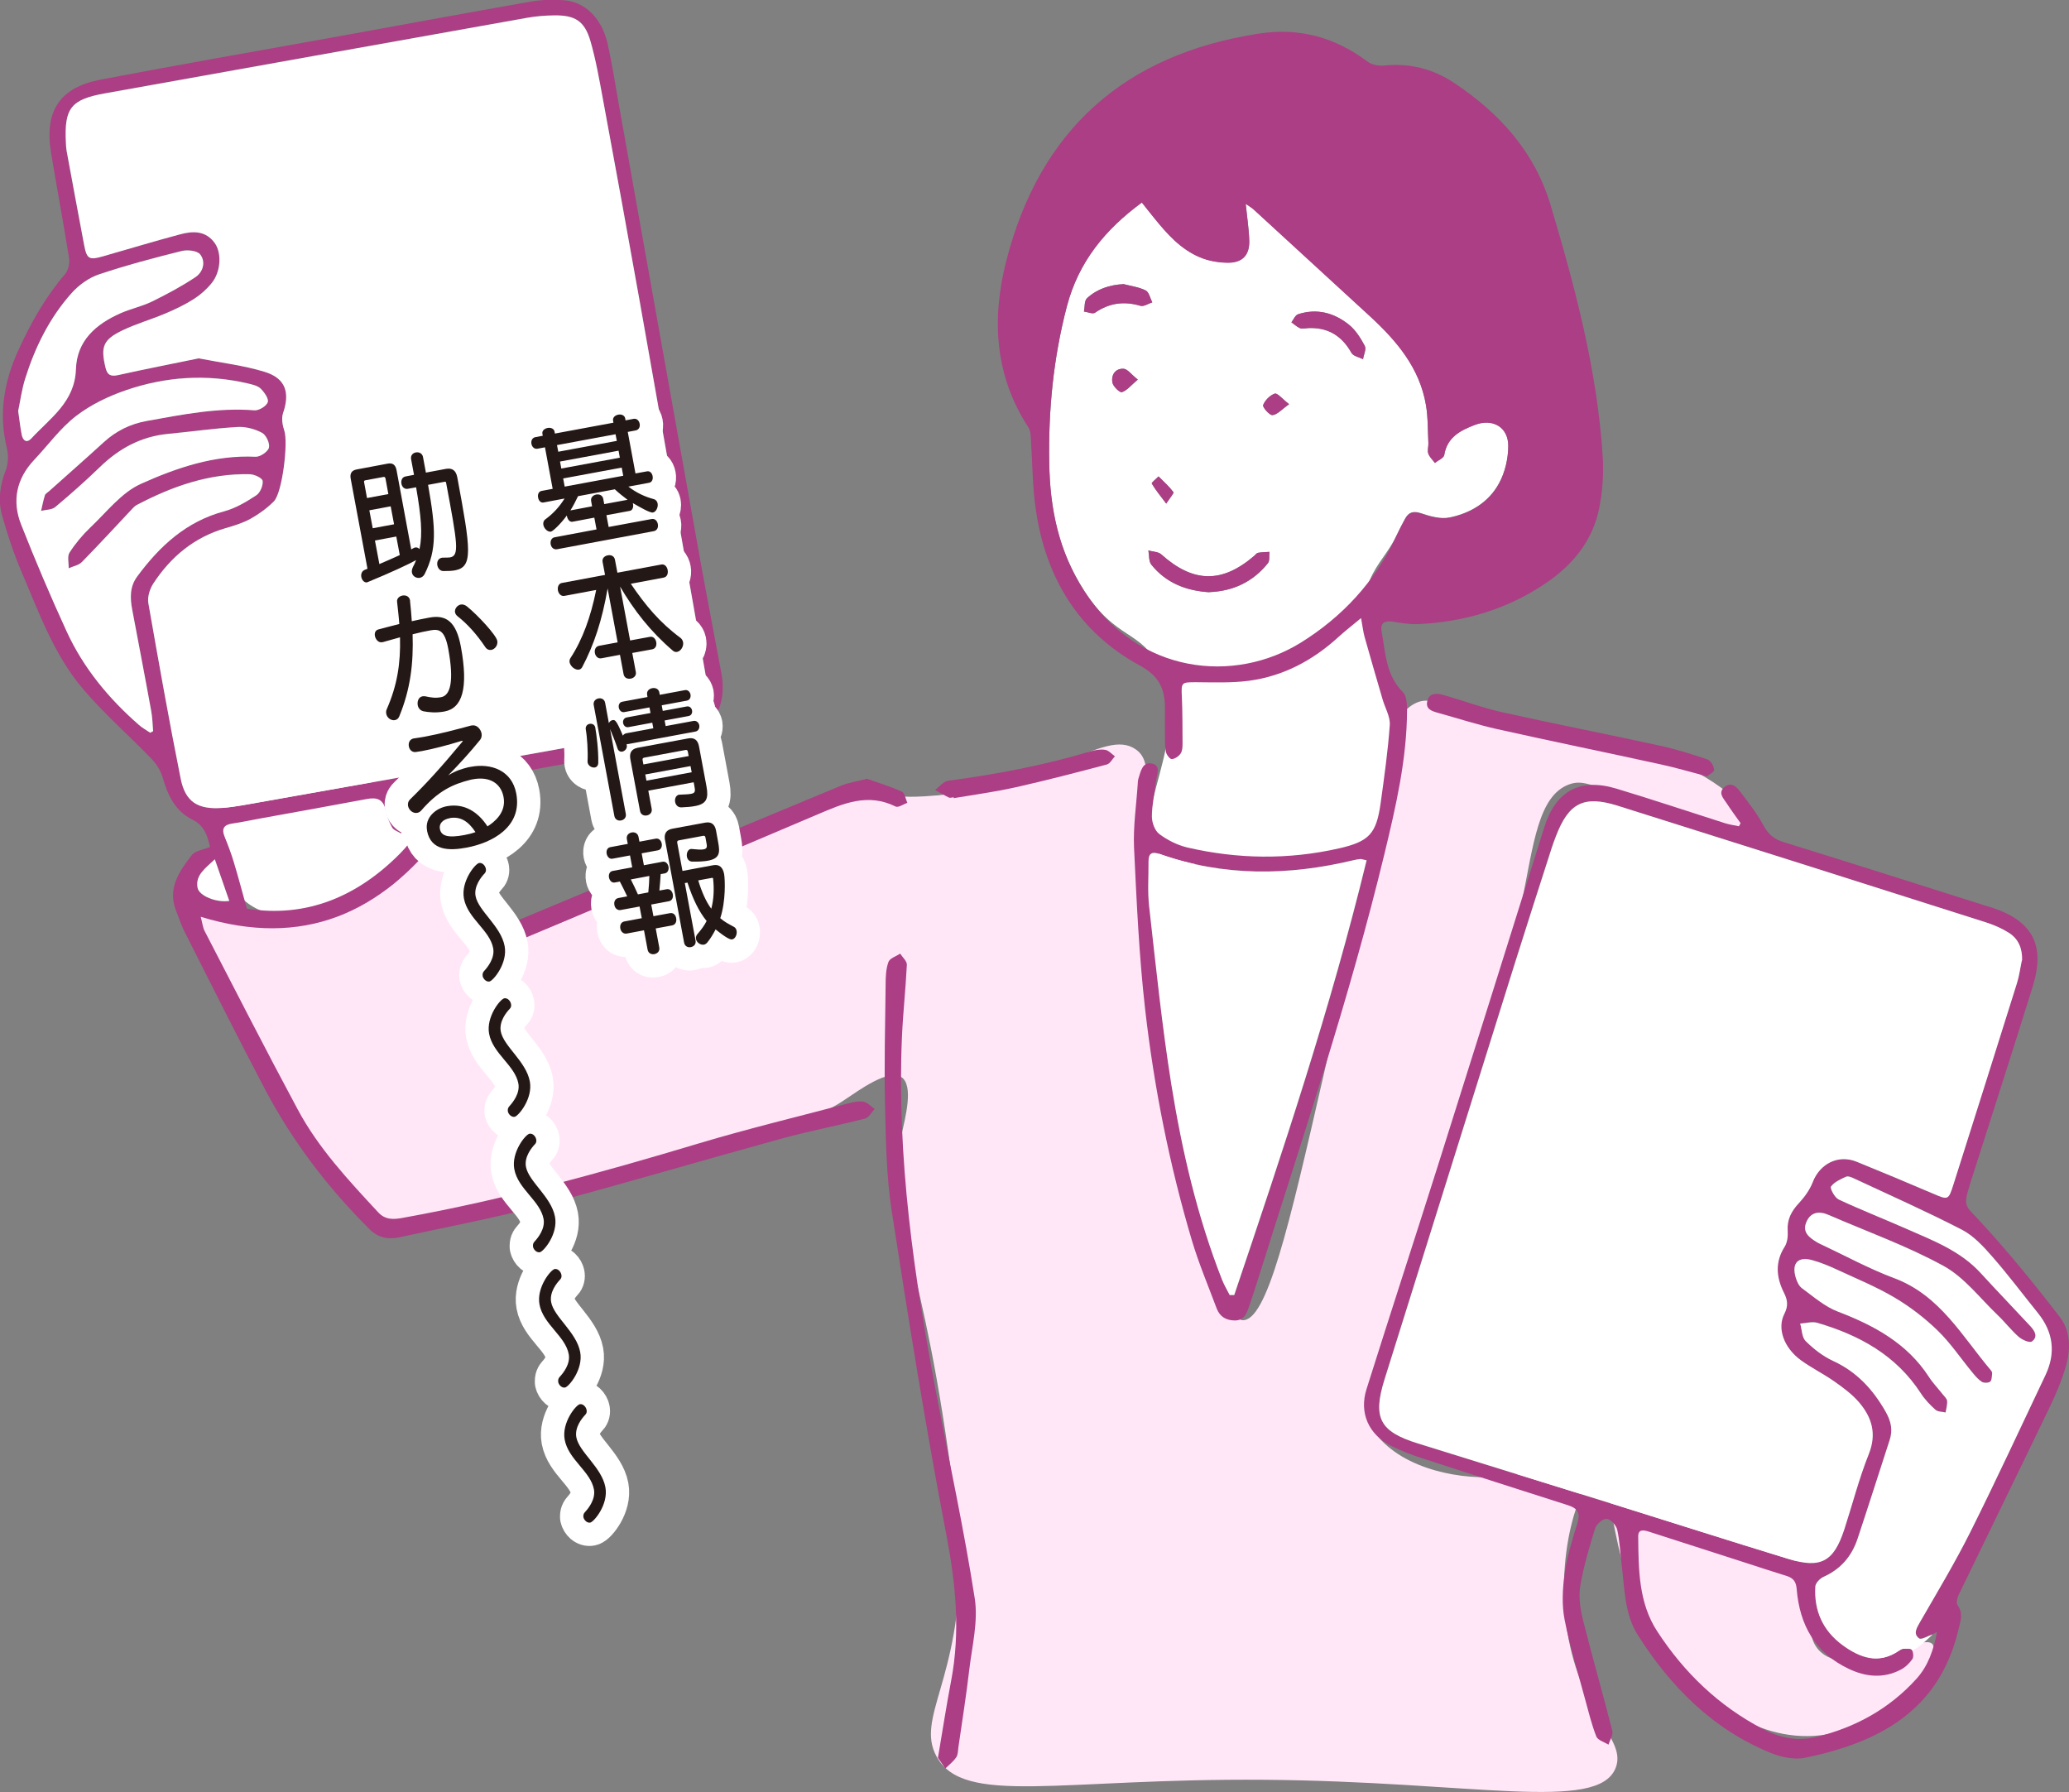<?xml version="1.0" encoding="UTF-8"?><svg id="_イヤー_3" xmlns="http://www.w3.org/2000/svg" viewBox="0 0 177.41 153.65"><rect x="0" y="0" width="177.41" height="153.65" fill="#808080" stroke="none"/><defs><style>.cls-1{fill:#fff;}.cls-2{fill:#ffe7f8;}.cls-3{fill:#ab3e84;}.cls-4{fill:#231815;}.cls-5{fill:none;stroke:#fff;stroke-linecap:round;stroke-linejoin:round;stroke-width:4px;}</style></defs><g><path class="cls-1" d="M106.81,17.45c.31,.22,.53,.34,.71,.51,3.34,3.06,6.67,6.11,10,9.18,2.27,2.09,4.22,4.4,4.75,7.56,.18,1.07,.15,2.18,.21,3.27,.01,.3-.1,.63-.01,.89,.1,.3,.37,.55,.57,.81,.28-.22,.76-.42,.8-.68,.25-1.53,1.39-2.11,2.62-2.58,1.54-.59,2.88,.19,2.87,1.82,0,1.08-.28,2.27-.8,3.21-.88,1.62-2.46,2.56-4.24,2.92-.75,.15-1.64-.09-2.4-.35-.68-.23-1.09-.13-1.41,.46-.27,.5-.53,1-.77,1.51-.64,1.36-1.63,2.29-2.24,3.72-.48,1.11-.41,2.14,0,4.49,.93,5.3,1.6,5.93,2.01,9.04,.39,2.95,.79,5.97-1,8.03-.85,.98-1.91,1.32-4.02,2.01-1.03,.33-4.15,1.26-9.04,1-3.53-.19-5.29-.28-6.02-1-3.04-3,3.07-9.85,0-16.06-1.59-3.23-3.7-2.31-6.43-6.56-2.34-3.64-2.94-7.23-3-10.93-.08-4.56,.35-9.03,1.51-13.46,1-3.83,3.27-6.58,6.43-8.91,.37,.46,.69,.87,1.02,1.28,1.12,1.38,2.3,2.73,3.97,3.42,.74,.31,1.6,.45,2.41,.46,1.24,0,1.84-.67,1.81-1.89-.03-1.01-.19-2.02-.31-3.19Zm-3.11,33.32c2.04-.08,3.74-.88,5.02-2.48,.18-.22,.09-.64,.13-.97-.33,.02-.66,.02-.98,.08-.11,.02-.2,.16-.31,.25-2.78,2.39-5.24,2.34-7.98-.11-.26-.23-.73-.23-1.11-.34,.08,.41,.02,.92,.25,1.21,1.26,1.58,3,2.25,4.98,2.37Zm8.35-22.63c1.73-.12,2.98,.59,3.84,2.12,.15,.28,.65,.36,.99,.54,.06-.39,.3-.86,.15-1.14-.35-.66-.78-1.35-1.35-1.81-1.27-1.03-2.76-1.43-4.37-.9-.24,.08-.39,.45-.57,.69,.24,.17,.46,.38,.73,.5,.17,.07,.39,.01,.59,.01Zm-15.7-3.78c-1.22,.06-2.29,.42-3.15,1.21-.23,.22-.18,.75-.26,1.14,.32,.04,.75,.24,.95,.1,1.22-.84,2.48-1.01,3.9-.59,.28,.08,.67-.19,1.01-.3-.18-.35-.28-.87-.57-1.02-.57-.29-1.25-.37-1.89-.54Zm1.21,8.19c-.57-.46-.88-.91-1.22-.93-.72-.03-1.08,.55-.95,1.2,.07,.33,.64,.87,.81,.81,.44-.15,.77-.58,1.36-1.08Zm12.97,2.11c-.58-.45-1-.98-1.22-.9-.41,.13-.84,.57-1,.98-.07,.17,.55,.88,.8,.86,.42-.04,.79-.49,1.42-.93Zm-10.53,8.52c.34-.51,.68-.9,.62-.98-.38-.49-.85-.91-1.28-1.35-.2,.21-.62,.54-.58,.61,.31,.53,.71,1.02,1.24,1.72Z"/><path class="cls-2" d="M77.31,92.37c-1.13-.77-3.55,1.04-5.02,2.01-1.75,1.15-2.81,1.55-16.06,5.02-21.83,5.72-22.75,5.63-24.1,5.02-2.72-1.24-5.5-6.18-11.04-16.06-4.3-7.66-4.9-10.2-4.02-11.04,.85-.81,2.34,.63,6.02,1,3.77,.38,9.44-.41,12.05-4.02,1.45-2,1.36-4.02,2.01-4.02,1.28,.02,.41,7.84,4.02,10.04,1.37,.83,3.16,.73,13.05-4.02,10.4-4.98,14.18-7.63,21.08-8.03,2.15-.13,1.69,.14,4.02,0,10.77-.63,15.32-5.95,18.07-4.02,1.42,1,.87,2.89,1,10.04,0,0,.11,6.22,1,14.06,.11,.99,1.01,8.56,4.02,18.07,2.07,6.56,2.84,6.76,3.14,6.77,2.08,.07,3.96-7.96,6.9-20.82,3.34-14.63,5.01-21.94,5.02-22.09,.3-3.94,.35-8.9,3.01-10.04,.82-.35,1.61-.22,6.02,1,3.62,1,6.25,1.78,7.03,2.01,7.56,2.21,8.11,1.42,11.04,3.01,3.72,2.03,6.49,5.3,6.02,6.02-.46,.71-4.23-.75-10.04-3.01-4.8-1.86-5.72-2.5-7.03-2.01-2.6,.98-3.02,5.06-4.02,10.04-1.17,5.81-3.47,11.34-5.02,17.07-5.34,19.71-10.17,25.85-7.03,29.12,2.74,2.85,7.85,3.52,11.04,3.01,6.2-.98,8.08-6.02,11.62-4.99,3.11,.91,2.29,4.96,7.44,8.59,2.73,1.93,3.89,1.43,5.29,3.3,2.42,3.23,.34,6.53,2.31,8.26,2.7,2.38,8.85-1.83,9.58-.66,.7,1.12-3.56,7.04-9.58,7.77-6.01,.73-10.71-4.08-11.73-5.12-6.95-7.1-5.69-17.03-7.44-17.02-1.45,.01-3.83,6.83-2.47,13.92,1.3,6.77,4.99,8.62,4.02,11.04-1.53,3.82-12.23,1.14-30.12,1-17.55-.14-25.78,2.29-28.11-2.01-1.79-3.3,2.06-6.55,2.01-17.07-.01-2.04-.34-4.37-1-9.04-2.64-18.59-5.46-20.3-4.02-27.11,.34-1.58,1.08-4.28,0-5.02Z"/><path class="cls-1" d="M35.14,72.29c-.34,3.87-9.79,8.51-14.06,5.02-2.69-2.2-2.12-6.65-2.01-7.53,.67-5.26,5.12-10.15,8.03-9.54,1.37,.29,1.33,1.58,5.02,7.03,2.47,3.66,3.1,3.98,3.01,5.02Z"/><path class="cls-3" d="M116.71,52.99c-.76,.63-1.38,1.11-1.95,1.63-2.2,2.01-4.74,3.36-7.7,3.75-1.48,.19-2.99,.13-4.48,.12-1.28,0-1.3,0-1.24,1.25,.06,1.33,.05,2.66,.06,4,0,.29-.01,.64-.17,.87-.16,.23-.49,.46-.75,.47-.16,.01-.45-.36-.5-.6-.1-.45-.08-.93-.09-1.39-.01-.8,0-1.6,0-2.4,0-1.63-.5-2.74-2.15-3.63-5.25-2.86-8.07-7.52-8.92-13.36-.3-2.04-.29-4.12-.43-6.18-.02-.29-.04-.62-.19-.85-2.91-4.44-3.18-9.31-1.93-14.24,2.87-11.31,10.18-17.78,21.68-19.55,3.43-.53,6.53,.31,9.32,2.41,.35,.26,.93,.37,1.38,.33,2.22-.22,4.2,.26,6.07,1.51,3.89,2.6,6.87,5.89,8.24,10.46,2.11,7.07,4,14.19,4.47,21.58,.09,1.48-.02,3.01-.32,4.47-.57,2.75-2.27,4.8-4.55,6.35-3.31,2.25-7.02,3.34-11,3.52-.72,.03-1.46-.11-2.18-.22-.65-.1-1.04,.15-.92,.79,.34,1.84,.35,3.78,1.83,5.26,.33,.33,.36,1.05,.36,1.58-.02,4.16-.95,8.19-1.92,12.21-3,12.44-7.1,24.56-10.93,36.76-.23,.73-.47,1.46-.72,2.18-.2,.58-.42,1.14-1.19,1.14-.75,0-1.29-.32-1.56-1.02-.72-1.93-1.53-3.84-2.12-5.81-1.93-6.49-3.25-13.13-4.02-19.86-.52-4.59-.73-9.23-.95-13.85-.08-1.82,.2-3.66,.32-5.49,0-.13,.01-.27,.05-.4,.2-.63,.35-1.51,1.19-1.31,.79,.19,.37,1.01,.31,1.56-.1,.99-.34,1.98-.34,2.97,0,.52,.25,1.22,.64,1.51,.7,.52,1.55,.95,2.4,1.15,4.31,1,8.66,1.06,12.99,.08,2.6-.59,3.21-1.25,3.58-3.84,.31-2.24,.63-4.49,.79-6.74,.05-.72-.41-1.47-.62-2.21-.52-1.78-1.04-3.56-1.54-5.34-.12-.44-.17-.89-.3-1.6Zm-9.9-35.54c.12,1.17,.28,2.18,.31,3.19,.04,1.22-.57,1.89-1.81,1.89-.81,0-1.67-.15-2.41-.46-1.68-.7-2.86-2.04-3.97-3.42-.33-.4-.65-.81-1.02-1.28-3.16,2.33-5.42,5.08-6.43,8.91-1.16,4.44-1.6,8.91-1.51,13.46,.07,3.91,.84,7.59,3,10.93,4.66,7.2,12.9,7.93,18.55,4.44,3.57-2.21,6.38-5.24,8.19-9.1,.24-.51,.5-1.02,.77-1.51,.32-.59,.73-.69,1.41-.46,.76,.26,1.65,.5,2.4,.35,1.78-.36,3.35-1.3,4.24-2.92,.52-.94,.79-2.13,.8-3.21,.01-1.63-1.33-2.41-2.87-1.82-1.23,.47-2.37,1.05-2.62,2.58-.04,.26-.52,.45-.8,.68-.2-.27-.47-.51-.57-.81-.09-.26,.03-.59,.01-.89-.05-1.09-.02-2.2-.21-3.27-.54-3.16-2.49-5.47-4.75-7.56-3.33-3.06-6.67-6.12-10-9.18-.18-.17-.4-.29-.71-.51Zm-1.36,93.57h.4c4.14-12.3,8.27-24.6,11.35-37.27-.34-.07-.44-.12-.53-.11-.2,.02-.4,.05-.59,.1-5.6,1.35-11.15,1.41-16.64-.53-.66-.23-.95-.07-.94,.64,.02,1.3-.08,2.61,.06,3.9,.58,5.06,1.09,10.14,1.89,15.17,.91,5.73,2.23,11.38,4.36,16.8,.18,.45,.43,.87,.65,1.3Z"/><path class="cls-3" d="M21.2,77.91c5.1,.8,9.46-1.05,13.11-4.74,1.16-1.17,2.02-2.63,3.01-3.96,.73-.98,1.33-.98,1.75,.17,.44,1.21,.62,2.51,.92,3.77,1,4.14,2.01,8.28,3.01,12.42,.09,.36,.25,.71,.24,1.06,0,.29-.16,.72-.36,.81-.21,.09-.61-.1-.84-.29-.18-.15-.28-.45-.34-.7-1.09-4.53-2.16-9.06-3.24-13.6-.1-.44-.24-.87-.43-1.56-5.38,7.06-12.05,10-20.82,7.31,.15,.56,.18,.91,.33,1.21,2.65,5.12,5.27,10.25,8,15.33,1.78,3.32,4.35,6.06,6.89,8.8,.61,.66,1.32,.62,2.12,.47,8.6-1.55,17.01-3.87,25.37-6.38,4.21-1.26,8.48-2.29,12.73-3.41,.45-.12,.94-.24,1.38-.17,.35,.06,.65,.41,.97,.63-.27,.28-.5,.74-.83,.82-2.42,.62-4.88,1.09-7.28,1.75-6.87,1.89-13.71,3.92-20.6,5.74-3.96,1.05-7.99,1.8-12,2.68-1,.22-1.85,.07-2.64-.72-3.57-3.56-6.59-7.53-8.94-11.99-2.36-4.48-4.62-9.01-6.91-13.53-.27-.53-.44-1.11-.67-1.67-.81-1.95,.22-3.43,1.31-4.84,.29-.38,.98-.46,1.57-.71-.22-.94-.47-1.83-1.51-2.34-1.49-.74-2.12-2.11-2.56-3.64-.17-.59-.56-1.18-.99-1.62-1.94-2.01-4.07-3.86-5.87-5.99-2.46-2.91-3.74-6.51-5.22-9.97-.68-1.59-1.23-3.24-1.69-4.9-.35-1.27-.17-2.55,.32-3.82,.22-.57,.25-1.32,.1-1.92-.72-2.93-.25-5.67,.98-8.37,1.07-2.35,2.32-4.57,4.01-6.54,.27-.32,.41-.9,.35-1.33-.48-3.03-1.05-6.04-1.55-9.07-.59-3.57,.73-5.61,4.28-6.28,6.65-1.27,13.31-2.43,19.97-3.63,5.64-1.02,11.28-2.07,16.92-3.06,.91-.16,1.87-.17,2.79-.11,1.78,.12,3.24,1.5,3.74,3.66,.43,1.85,.7,3.73,1.04,5.6,2.31,12.93,4.61,25.86,6.93,38.78,.58,3.21,1.21,6.42,1.8,9.63,.59,3.21-1.04,5.5-4.45,6.16-3.34,.64-6.69,1.23-10.03,1.83-4,.72-8,1.46-12.01,2.16-.85,.15-1.19,.47-.86,1.34,.16,.43,.31,.9,.31,1.36,0,.3-.27,.61-.42,.91-.26-.16-.63-.27-.76-.5-.26-.46-.45-.97-.56-1.49-.2-.94-.75-1.12-1.61-.96-3.08,.58-6.16,1.13-9.25,1.69-.75,.14-1.5,.3-2.26,.41-.75,.1-.98,.44-.68,1.16,.29,.71,.56,1.43,.78,2.16,.38,1.26,.72,2.53,1.12,3.99Zm-4.13-47.19c1.94,.38,3.83,.6,5.62,1.15,1.8,.55,2.19,1.78,1.58,3.54-.15,.44-.05,1.04,.11,1.51,.34,1-.16,5.31-.9,6.06-.57,.58-1.26,1.08-1.98,1.48-.66,.37-1.41,.6-2.15,.81-2.7,.78-4.71,2.46-6.21,4.76-.3,.46-.51,1.15-.42,1.67,.87,5.02,1.77,10.04,2.77,15.04,.4,2.01,1.48,2.67,3.56,2.52,.6-.04,1.19-.13,1.78-.23,8.89-1.58,17.79-3.15,26.68-4.75,3.54-.64,7.08-1.28,10.61-2.01,1.73-.36,2.44-1.4,2.45-3.16,0-.47,0-.94-.09-1.4-1.87-10.63-3.74-21.27-5.63-31.9-1.03-5.77-2.08-11.54-3.15-17.31-.31-1.67-.6-3.35-1.07-4.98-.5-1.73-1.3-2.24-3.1-2.21-.76,0-1.54,.07-2.29,.2-12.07,2.15-24.14,4.32-36.22,6.48-2.94,.53-3.53,1.26-3.38,4.22,.01,.23,.02,.47,.06,.7,.49,2.69,.98,5.38,1.5,8.06,.23,1.22,.43,1.33,1.61,1,2.21-.63,4.41-1.29,6.63-1.89,1.11-.3,2.21-.32,2.98,.77,.6,.85,.52,2.42-.26,3.39-.43,.54-.97,1.02-1.55,1.39-.78,.49-1.64,.89-2.49,1.26-1.19,.51-2.45,.87-3.62,1.42-1.68,.8-1.9,1.4-1.46,3.21,.15,.62,.44,.78,1.08,.63,2.3-.51,4.6-.96,6.93-1.44Zm-4.2,32.09l.27-.14c-.05-.59-.06-1.18-.17-1.76-.53-2.88-1.09-5.76-1.62-8.64-.19-1-.23-1.98,.43-2.87,1.93-2.6,4.19-4.71,7.45-5.58,.97-.26,1.89-.81,2.75-1.37,.33-.22,.59-.84,.55-1.24-.03-.24-.71-.56-1.11-.57-3.49-.08-6.66,1.04-9.69,2.64-.12,.06-.22,.15-.31,.25-1.46,1.55-2.9,3.12-4.39,4.64-.27,.28-.75,.36-1.13,.53,.01-.45-.14-1.01,.07-1.34,.5-.78,1.11-1.51,1.78-2.15,1.4-1.32,2.67-3,4.35-3.75,3.07-1.38,6.33-2.49,9.83-2.32,.39,.02,1.06-.44,1.14-.78,.09-.37-.24-1.08-.59-1.27-.62-.33-1.4-.54-2.09-.5-1.99,.12-3.97,.4-5.96,.59-2.33,.22-4.23,1.27-5.89,2.88-1.22,1.19-2.49,2.31-3.8,3.4-.29,.24-.8,.22-1.21,.32,.11-.45,.19-.9,.33-1.34,.04-.14,.23-.23,.35-.34,1.57-1.4,3.15-2.78,4.69-4.2,1.07-.98,2.3-1.58,3.71-1.83,3.05-.54,6.08-1.16,9.22-.91,.38,.03,1.02-.36,1.14-.7,.1-.3-.3-.86-.61-1.16-.26-.25-.71-.35-1.09-.44-3.53-.83-7.04-.59-10.44,.57-1.52,.52-3.04,1.25-4.3,2.22-1.35,1.04-2.39,2.49-3.58,3.75-1.53,1.62-1.93,3.52-1.13,5.55,1.22,3.09,2.52,6.16,3.91,9.18,1.44,3.13,3.61,5.75,6.2,8.01,.29,.25,.63,.44,.94,.65ZM1.56,35.23c.11,.77,.18,1.4,.3,2.02,.1,.51,.43,.75,.83,.32,1.62-1.75,3.73-3.13,3.82-5.93,.08-2.46,1.72-3.87,3.82-4.8,.88-.39,1.85-.59,2.71-1.01,1.28-.62,2.54-1.3,3.72-2.09,.65-.43,.91-1.3,.41-1.94-.25-.32-1.09-.42-1.58-.3-2.39,.6-4.77,1.23-7.11,2.01-.86,.29-1.72,.91-2.33,1.59-1.89,2.11-3.14,4.62-3.98,7.31-.3,.95-.43,1.94-.61,2.8Zm16.86,38.44c-.82,.8-1.68,1.34-1.48,2.44,.13,.71,1.61,1.3,2.72,1.13l-1.24-3.57Z"/><path class="cls-3" d="M149.24,70.56c-.4-.56-.81-1.12-1.19-1.7-.28-.43-.77-.9-.17-1.39,.58-.47,1.02,0,1.34,.41,.7,.93,1.43,1.85,1.98,2.87,.41,.77,.91,1.2,1.74,1.45,5.82,1.8,11.63,3.65,17.44,5.49,.13,.04,.26,.07,.38,.11,3.52,1.15,4.64,3.22,3.54,6.77-1.68,5.41-3.42,10.79-5.14,16.19-.09,.29-.19,.57-.27,.86-.57,1.86-.39,1.7,.92,3.12,2.41,2.61,4.66,5.38,6.83,8.2,.92,1.2,.92,2.78,.49,4.24-.34,1.14-.8,2.26-1.32,3.34-2.61,5.43-5.27,10.85-7.89,16.27-.11,.24-.19,.65-.07,.82,.53,.74,.24,1.42,.06,2.18-1.66,6.91-6.84,9.61-13.12,10.91-.91,.19-2.03-.04-2.92-.4-4.98-2.02-8.59-5.65-11.42-10.1-1.17-1.83-1.14-4.01-1.4-6.09-.13-.99-.16-2-.38-2.97-.09-.38-.58-.91-.91-.92-.33-.02-.88,.46-.99,.83-.5,1.62-.99,3.26-1.27,4.93-.15,.91,0,1.93,.22,2.85,.8,3.2,1.72,6.37,2.53,9.57,.09,.34-.21,.79-.33,1.18-.36-.23-.91-.38-1.04-.7-.4-1.02-.66-2.09-.95-3.15-.61-2.28-1.32-4.55-1.77-6.86-.25-1.27-.18-2.64,0-3.94,.21-1.47,.65-2.92,1.1-4.35,.28-.89-.01-1.28-.84-1.54-4.19-1.33-8.37-2.68-12.55-4.04-.88-.29-1.76-.63-2.59-1.04-1.91-.96-2.75-2.81-2.11-4.85,2.02-6.41,4.11-12.81,6.14-19.22,3.05-9.65,6.08-19.31,9.11-28.97,.97-3.09,3.04-4.25,6.17-3.31,3.12,.94,6.22,1.98,9.33,2.97,.39,.12,.79,.18,1.19,.26l.15-.29Zm24.13,11.78c.03-1-.29-1.83-1.11-2.36-.61-.39-1.3-.69-1.99-.91-10.53-3.35-21.07-6.7-31.61-10.01-2.88-.9-4.17-.22-5.26,2.62-.13,.34-.26,.69-.37,1.03-1.04,3.23-2.08,6.46-3.1,9.7-3.75,11.95-7.49,23.9-11.23,35.85-1.03,3.3-.41,4.47,2.88,5.49,5.59,1.73,11.18,3.47,16.77,5.21,4.99,1.56,9.97,3.15,14.97,4.68,2.79,.86,3.9,.24,4.81-2.54,.7-2.15,1.27-4.36,2.1-6.46,.7-1.74,.25-3.14-.84-4.42-.59-.7-1.36-1.26-2.12-1.79-.92-.65-1.95-1.15-2.87-1.82-1.47-1.07-2.06-2.73-1.41-3.99,.34-.65,.28-1.16-.03-1.77-.67-1.32-.8-2.65,.06-3.99,.23-.36,.28-.89,.25-1.33-.06-.99,.32-1.71,.98-2.41,.48-.51,.92-1.12,1.16-1.76,.61-1.6,2.2-2.41,3.77-1.77,2.19,.89,4.37,1.8,6.54,2.73,1.31,.56,1.33,.58,1.77-.8,1.82-5.74,3.64-11.49,5.44-17.24,.2-.63,.28-1.3,.42-1.95Zm-7.28,57.59c-.22,.1-.3,.14-.39,.18-.39,.13-.95,.49-1.14,.34-.53-.39-.23-.88,.07-1.39,1.48-2.56,3.01-5.1,4.33-7.75,2.22-4.44,4.31-8.94,6.43-13.43,.9-1.9,.68-3.68-.65-5.33-1.3-1.61-2.54-3.27-3.9-4.82-.76-.87-1.6-1.79-2.6-2.31-3.04-1.57-6.18-2.96-9.28-4.41-.21-.1-.5-.22-.67-.14-.47,.21-1.01,.45-1.29,.84-.11,.15,.31,.95,.66,1.11,1.93,.9,3.92,1.68,5.87,2.54,2.25,.99,4.57,1.87,6.3,3.76,1.4,1.52,2.83,3.01,4.24,4.53,.38,.41,.74,.93,.15,1.35-.19,.14-.83-.14-1.12-.4-.65-.57-1.18-1.27-1.81-1.87-1.52-1.45-2.85-3.24-4.63-4.21-3.14-1.72-6.55-2.94-9.85-4.37-.81-.35-1.55-.26-1.92,.61-.38,.89,.28,1.34,.93,1.74,.11,.07,.24,.13,.36,.18,2.08,.97,4.11,2.09,6.26,2.89,3.92,1.46,5.8,4.97,8.27,7.89,.06,.07,.12,.19,.11,.27-.03,.25-.02,.58-.17,.71-.15,.12-.54,.13-.72,.01-.32-.21-.59-.54-.84-.84-.98-1.18-1.84-2.48-2.93-3.54-1.11-1.07-2.36-2.04-3.69-2.83-1.57-.93-3.28-1.63-4.94-2.4-.69-.32-1.41-.62-2.14-.82-1.22-.34-1.78,.27-1.41,1.5,.1,.34,.28,.73,.55,.92,.99,.71,1.95,1.56,3.06,1.99,3.12,1.19,5.94,2.7,7.81,5.6,.34,.53,.79,.99,1.18,1.49,.14,.18,.36,.37,.38,.57,.03,.32-.08,.66-.13,.99-.29-.07-.67-.05-.87-.23-.47-.42-.92-.89-1.26-1.42-2.12-3.27-5.29-4.99-8.89-6.04-.44-.13-.96,.04-1.45,.07,.15,.51,.14,1.18,.47,1.5,.68,.67,1.47,1.3,2.33,1.69,2.04,.94,3.43,2.44,4.52,4.35,.47,.83,.64,1.57,.35,2.45-.92,2.82-1.82,5.64-2.75,8.46-.5,1.49-1.44,2.6-2.91,3.26-.31,.14-.69,.53-.71,.82-.13,2.08,.64,3.79,2.32,5.03,1.51,1.11,3.12,1.7,4.88,.47,.11-.07,.24-.14,.37-.15,.24,0,.63-.03,.7,.09,.13,.21,.17,.63,.05,.81-.26,.37-.62,.72-1.02,.92-1.47,.76-2.98,.61-4.43-.08-2.88-1.36-4.22-3.76-4.47-6.84-.05-.64-.29-.95-.87-1.13-1.24-.38-2.47-.79-3.71-1.19-2.69-.87-5.39-1.73-8.08-2.6-.47-.15-.94-.24-.93,.42,.03,2.81,.03,5.67,1.63,8.12,2.31,3.55,5.3,6.42,9.09,8.39,1.43,.75,2.95,1.06,4.55,.67,3.36-.82,6.27-2.42,8.6-5,1-1.11,1.46-2.48,1.76-4.02Z"/><path class="cls-3" d="M80.43,150.68c.4-2.34,.72-4.45,1.12-6.54,.82-4.25,.4-8.4-.42-12.65-1.77-9.19-3.24-18.44-4.67-27.68-.46-2.98-.5-6.04-.57-9.07-.08-3.43,.01-6.86,.05-10.29,0-.66,.02-1.36,.24-1.97,.11-.32,.66-.49,1.01-.72,.2,.32,.59,.65,.57,.96-.1,2.06-.33,4.11-.42,6.17-.45,10.36,1.03,20.54,2.96,30.67,1.11,5.82,2.37,11.62,3.28,17.47,.31,1.98-.23,4.1-.47,6.14-.26,2.22-.61,4.42-.93,6.63-.04,.3-.03,.64-.19,.87-.25,.36-.61,.64-.93,.95l-.64-.92Z"/><path class="cls-3" d="M74.35,66.77c.95,.34,2,.66,2.98,1.1,.25,.11,.32,.63,.47,.96-.34,.12-.77,.43-1,.32-2.39-1.19-4.51-.26-6.69,.67-8.45,3.6-16.93,7.15-25.39,10.72-.49,.21-.95,.5-1.46,.65-.27,.08-.8,.02-.87-.14-.12-.27-.1-.78,.09-.97,.42-.41,.94-.76,1.48-.99,9.36-3.92,18.74-7.82,28.11-11.71,.66-.28,1.4-.38,2.27-.61Z"/><path class="cls-3" d="M146.34,66.55c-1.45-.38-2.7-.75-3.96-1.02-4.65-1.02-9.31-1.97-13.96-3.01-1.72-.38-3.4-.93-5.1-1.4-.53-.15-1.11-.31-.93-1.03,.18-.71,.82-.65,1.32-.52,1.7,.47,3.36,1.11,5.08,1.49,4.48,1,9,1.88,13.49,2.86,1.39,.3,2.76,.73,4.12,1.19,.28,.09,.56,.57,.58,.89,.01,.2-.46,.42-.63,.56Z"/><path class="cls-3" d="M81.76,68.36c-.13,0-.29,.07-.39,.02-.41-.2-.79-.43-1.19-.65,.37-.27,.71-.73,1.11-.79,4.13-.55,8.21-1.32,12.21-2.52,.41-.12,.87-.2,1.28-.13,.29,.05,.55,.36,.82,.55-.22,.24-.41,.62-.68,.7-2.6,.69-5.21,1.37-7.84,1.96-1.75,.39-3.53,.63-5.3,.93v-.08Z"/><path class="cls-1" d="M105.44,111.03c-.22-.43-.47-.85-.65-1.3-2.13-5.42-3.44-11.07-4.36-16.8-.8-5.03-1.32-10.11-1.89-15.17-.15-1.29-.05-2.6-.06-3.9,0-.7,.29-.87,.94-.64,5.49,1.94,11.05,1.87,16.64,.53,.19-.05,.39-.08,.59-.1,.09,0,.19,.04,.53,.11-3.08,12.66-7.2,24.97-11.35,37.27h-.4Z"/><path class="cls-1" d="M17.06,30.72c-2.33,.48-4.64,.93-6.93,1.44-.64,.14-.93-.01-1.08-.63-.43-1.8-.22-2.4,1.46-3.21,1.17-.56,2.43-.92,3.62-1.42,.86-.36,1.71-.76,2.49-1.26,.58-.37,1.12-.85,1.55-1.39,.77-.97,.85-2.53,.26-3.39-.77-1.09-1.87-1.07-2.98-.77-2.22,.59-4.42,1.26-6.63,1.89-1.18,.34-1.38,.23-1.61-1-.51-2.69-1-5.37-1.5-8.06-.04-.23-.05-.46-.06-.7-.15-2.96,.44-3.7,3.38-4.22C21.1,5.84,33.17,3.67,45.24,1.52c.75-.13,1.52-.19,2.29-.2,1.79-.02,2.6,.49,3.1,2.21,.47,1.63,.76,3.31,1.07,4.98,1.07,5.77,2.12,11.54,3.15,17.31,1.89,10.63,3.76,21.27,5.63,31.9,.08,.46,.09,.93,.09,1.4,0,1.76-.72,2.8-2.45,3.16-3.52,.73-7.06,1.37-10.61,2.01-8.89,1.6-17.78,3.17-26.68,4.75-.59,.1-1.19,.19-1.78,.23-2.08,.15-3.16-.5-3.56-2.52-1-5-1.89-10.02-2.77-15.04-.09-.52,.12-1.21,.42-1.67,1.5-2.3,3.52-3.98,6.21-4.76,.73-.21,1.48-.44,2.15-.81,.71-.4,1.4-.9,1.98-1.48,.74-.75,1.24-5.06,.9-6.06-.16-.47-.26-1.07-.11-1.51,.61-1.76,.22-2.99-1.58-3.54-1.79-.55-3.68-.77-5.62-1.15Z"/><path class="cls-1" d="M12.86,62.81c-.32-.22-.66-.4-.94-.65-2.59-2.26-4.76-4.88-6.2-8.01-1.39-3.02-2.69-6.09-3.91-9.18-.8-2.03-.4-3.93,1.13-5.55,1.19-1.26,2.23-2.71,3.58-3.75,1.26-.97,2.78-1.7,4.3-2.22,3.4-1.16,6.9-1.4,10.44-.57,.38,.09,.83,.19,1.09,.44,.31,.31,.71,.87,.61,1.16-.11,.34-.76,.73-1.14,.7-3.13-.25-6.17,.36-9.22,.91-1.41,.25-2.64,.85-3.71,1.83-1.55,1.42-3.13,2.8-4.69,4.2-.12,.11-.31,.21-.35,.34-.14,.44-.22,.89-.33,1.34,.41-.1,.92-.08,1.21-.32,1.3-1.09,2.58-2.22,3.8-3.4,1.66-1.62,3.56-2.66,5.89-2.88,1.99-.19,3.97-.48,5.96-.59,.69-.04,1.47,.17,2.09,.5,.35,.19,.68,.9,.59,1.27-.08,.34-.75,.8-1.14,.78-3.51-.17-6.76,.94-9.83,2.32-1.68,.75-2.95,2.43-4.35,3.75-.67,.64-1.28,1.37-1.78,2.15-.21,.33-.06,.88-.07,1.34,.38-.17,.85-.25,1.13-.53,1.49-1.52,2.93-3.09,4.39-4.64,.09-.1,.2-.19,.31-.25,3.04-1.6,6.21-2.72,9.69-2.64,.4,0,1.08,.33,1.11,.57,.05,.4-.21,1.02-.55,1.24-.85,.56-1.78,1.11-2.75,1.37-3.25,.87-5.52,2.97-7.45,5.58-.66,.89-.62,1.87-.43,2.87,.54,2.88,1.1,5.76,1.62,8.64,.11,.58,.12,1.17,.17,1.76l-.27,.14Z"/><path class="cls-1" d="M1.56,35.23c.18-.86,.31-1.85,.61-2.8,.85-2.69,2.09-5.2,3.98-7.31,.62-.69,1.47-1.3,2.33-1.59,2.33-.78,4.72-1.42,7.11-2.01,.49-.12,1.33-.03,1.58,.3,.49,.64,.24,1.51-.41,1.94-1.18,.79-2.44,1.46-3.72,2.09-.86,.42-1.83,.62-2.71,1.01-2.1,.93-3.74,2.34-3.82,4.8-.09,2.8-2.2,4.18-3.82,5.93-.4,.43-.73,.19-.83-.32-.12-.62-.19-1.25-.3-2.02Z"/><path class="cls-1" d="M18.42,73.67l1.24,3.57c-1.11,.16-2.59-.43-2.72-1.13-.2-1.09,.65-1.64,1.48-2.44Z"/><path class="cls-1" d="M173.37,82.34c-.14,.65-.22,1.32-.42,1.95-1.8,5.75-3.62,11.5-5.44,17.24-.44,1.39-.46,1.36-1.77,.8-2.17-.93-4.36-1.84-6.54-2.73-1.58-.64-3.16,.17-3.77,1.77-.25,.64-.69,1.25-1.16,1.76-.66,.7-1.05,1.42-.98,2.41,.03,.44-.03,.97-.25,1.33-.86,1.34-.73,2.66-.06,3.99,.31,.61,.36,1.12,.03,1.77-.65,1.26-.05,2.92,1.41,3.99,.91,.66,1.94,1.17,2.87,1.82,.75,.53,1.52,1.09,2.12,1.79,1.09,1.28,1.53,2.68,.84,4.42-.84,2.1-1.4,4.3-2.1,6.46-.91,2.79-2.02,3.4-4.81,2.54-5-1.53-9.98-3.12-14.97-4.68-5.59-1.74-11.18-3.47-16.77-5.21-3.3-1.02-3.91-2.19-2.88-5.49,3.74-11.95,7.48-23.9,11.23-35.85,1.02-3.24,2.06-6.47,3.1-9.7,.11-.35,.24-.69,.37-1.03,1.09-2.84,2.38-3.52,5.26-2.62,10.55,3.32,21.08,6.66,31.61,10.01,.69,.22,1.38,.52,1.99,.91,.82,.53,1.14,1.36,1.11,2.36Z"/><path class="cls-1" d="M163.93,141.45c-.07-.13-.46-.09-.7-.09-.12,0-.26,.07-.37,.15-1.76,1.22-3.37,.64-4.88-.47-1.68-1.24-2.45-2.95-2.32-5.03,.02-.29,.4-.68,.71-.82,1.47-.66,2.41-1.76,2.91-3.26,.94-2.81,1.83-5.64,2.75-8.46,.29-.88,.12-1.62-.35-2.45-1.09-1.91-2.48-3.42-4.52-4.35-.86-.4-1.65-1.02-2.33-1.69-.33-.33-.32-.99-.47-1.5,.49-.03,1.01-.19,1.45-.07,3.61,1.05,6.77,2.78,8.89,6.04,.34,.53,.79,1,1.26,1.42,.2,.18,.57,.16,.87,.23,.05-.33,.16-.67,.13-.99-.02-.2-.24-.39-.38-.57-.39-.5-.84-.96-1.18-1.49-1.88-2.89-4.7-4.41-7.81-5.6-1.11-.42-2.08-1.27-3.06-1.99-.27-.19-.45-.58-.55-.92-.37-1.24,.19-1.84,1.41-1.5,.73,.2,1.45,.5,2.14,.82,1.66,.77,3.37,1.47,4.94,2.4,1.33,.79,2.58,1.75,3.69,2.83,1.09,1.06,1.96,2.36,2.93,3.54,.25,.31,.52,.63,.84,.84,.17,.11,.56,.11,.72-.01,.15-.12,.14-.46,.17-.71,.01-.09-.05-.2-.11-.27-2.47-2.92-4.36-6.42-8.27-7.89-2.15-.8-4.17-1.91-6.26-2.89-.12-.06-.24-.11-.36-.18-.65-.4-1.31-.85-.93-1.74,.37-.88,1.11-.97,1.92-.61,3.3,1.43,6.71,2.65,9.85,4.37,1.78,.98,3.12,2.77,4.63,4.21,.63,.6,1.16,1.3,1.81,1.87,.29,.25,.92,.53,1.12,.4,.59-.42,.23-.94-.15-1.35-1.41-1.52-2.84-3-4.24-4.53-1.73-1.89-4.05-2.77-6.3-3.76-1.95-.86-3.94-1.64-5.87-2.54-.34-.16-.76-.96-.66-1.11,.29-.39,.82-.63,1.29-.84,.17-.08,.46,.04,.67,.14,3.1,1.45,6.24,2.84,9.28,4.41,1,.52,1.84,1.44,2.6,2.31,1.36,1.55,2.6,3.21,3.9,4.82,1.33,1.64,1.55,3.43,.65,5.33-2.13,4.48-4.21,8.99-6.43,13.43-1.32,2.64-2.85,5.18-4.33,7.75-.29,.51-.6,1-.07,1.39,.2,.14,.75-.21,1.14-.34,.09-.03-1.64,1.56-1.76,1.34Z"/><path class="cls-3" d="M103.7,50.77c-1.98-.12-3.72-.79-4.98-2.37-.23-.29-.17-.8-.25-1.21,.37,.11,.85,.1,1.11,.34,2.74,2.45,5.2,2.5,7.98,.11,.1-.09,.19-.23,.31-.25,.32-.05,.66-.05,.98-.08-.04,.33,.04,.75-.13,.97-1.28,1.6-2.98,2.4-5.02,2.48Z"/><path class="cls-3" d="M112.05,28.14c-.2,0-.43,.06-.59-.01-.26-.12-.49-.33-.73-.5,.19-.24,.33-.61,.57-.69,1.61-.53,3.1-.12,4.37,.9,.57,.46,1,1.15,1.35,1.81,.15,.28-.09,.75-.15,1.14-.34-.17-.83-.26-.99-.54-.85-1.52-2.1-2.24-3.84-2.12Z"/><path class="cls-3" d="M96.35,24.36c.64,.17,1.31,.25,1.89,.54,.29,.14,.38,.67,.57,1.02-.34,.11-.73,.38-1.01,.3-1.41-.42-2.68-.25-3.9,.59-.2,.14-.63-.06-.95-.1,.08-.39,.02-.92,.26-1.14,.86-.79,1.93-1.15,3.15-1.21Z"/><path class="cls-3" d="M97.56,32.54c-.58,.49-.92,.93-1.36,1.08-.17,.06-.75-.48-.81-.81-.13-.65,.23-1.23,.95-1.2,.33,.02,.65,.47,1.22,.93Z"/><path class="cls-3" d="M110.53,34.65c-.63,.44-1,.89-1.42,.93-.25,.03-.87-.68-.8-.86,.16-.41,.59-.84,1-.98,.22-.07,.64,.45,1.22,.9Z"/><path class="cls-3" d="M100,43.17c-.53-.7-.93-1.19-1.24-1.72-.04-.07,.38-.4,.58-.61,.44,.44,.91,.86,1.28,1.35,.06,.08-.29,.47-.62,.98Z"/></g><g><g><path d="M47.76,47.09c-.29,.05-.5-.17-.54-.43-.05-.27,.06-.55,.35-.6l3.58-.67-.19-1.01-1.86,.35c-.25,.05-.43-.2-.48-.45l-.02-.08c-.53,.73-1.19,1.35-1.36,1.38-.27,.05-.59-.26-.65-.58-.03-.17,.01-.36,.18-.48,.65-.48,1.19-1.05,1.64-1.78l-1.8,.34c-.25,.05-.43-.17-.47-.43-.05-.24,.04-.51,.29-.56l.96-.18-.66-3.56-.64,.12c-.28,.05-.47-.16-.52-.41-.05-.25,.05-.52,.33-.58l.64-.12-.03-.17c-.05-.27,.19-.45,.45-.5,.25-.05,.54,.05,.59,.31l.03,.17,5.02-.93-.03-.17c-.05-.28,.18-.47,.45-.52,.25-.05,.54,.05,.59,.32l.03,.17,.69-.13c.28-.05,.47,.16,.52,.42,.05,.24-.05,.51-.33,.57l-.69,.13,.66,3.56,.99-.18c.26-.05,.44,.17,.48,.41,.05,.25-.04,.52-.3,.57l-1.78,.33c.68,.52,1.39,.86,2.17,1.07,.2,.05,.31,.21,.34,.38,.06,.31-.13,.72-.4,.77-.25,.05-1.12-.46-1.73-.81l.02,.08c.05,.25-.03,.55-.28,.59l-2,.37,.19,1.01,3.68-.68c.3-.06,.49,.17,.54,.44,.05,.26-.05,.54-.35,.6l-8.3,1.55Zm5.02-9.86l-5.02,.93,.11,.57,5.02-.93-.11-.57Zm.26,1.41l-5.02,.93,.11,.6,5.02-.93-.11-.6Zm.27,1.45l-5.02,.93,.13,.7,5.02-.93-.13-.7Zm-3.74,2.44c-.2,.42-.43,.87-.66,1.23l1.86-.35-.08-.44c-.06-.32,.17-.52,.43-.57s.55,.05,.61,.38l.08,.44,2-.37c-.34-.26-.76-.58-1.09-.9l-3.15,.59Z"/><path d="M54.21,55.95l.31,1.66c.06,.32-.17,.52-.43,.57-.27,.05-.56-.05-.62-.38l-.31-1.66-1.6,.3c-.29,.05-.5-.18-.55-.45-.05-.27,.05-.56,.35-.62l1.6-.3-.86-4.62c-.47,2.73-1.16,4.82-2.18,6.75-.07,.12-.16,.19-.27,.21-.32,.06-.74-.27-.81-.63-.02-.13,0-.25,.08-.37,1.03-1.57,1.74-3.54,2.2-5.83l-2.73,.51c-.29,.05-.5-.2-.55-.47-.05-.28,.05-.59,.34-.64l3.7-.69-.21-1.11c-.06-.32,.17-.52,.45-.57,.26-.05,.55,.05,.61,.38l.21,1.11,3.76-.7c.31-.06,.5,.2,.55,.48,.05,.28-.04,.58-.34,.64l-2.82,.53c1.26,1.86,2.48,3.32,4.25,4.63,.13,.1,.2,.23,.23,.37,.07,.36-.19,.78-.51,.84-.12,.02-.24,0-.36-.1-1.9-1.62-3.34-3.46-4.53-5.5l.86,4.62,1.69-.31c.3-.06,.5,.18,.55,.45,.05,.27-.04,.56-.35,.62l-1.69,.31Z"/><path d="M51.05,62.43c.1,.58,.27,1.83,.25,2.97-.01,.24-.13,.37-.3,.4-.24,.04-.56-.14-.61-.42,0-.03-.02-.08-.01-.12,.05-.82-.04-2.12-.15-2.71-.05-.28,.13-.46,.33-.49,.21-.04,.44,.06,.49,.34v.02Zm2.83,1.36s-.09,0-.14,0v.07c.07,.3-.15,.53-.38,.58-.16,.03-.34-.05-.41-.27-.14-.44-.46-1.26-.64-1.67l1.35,7.27c.06,.32-.15,.52-.4,.57-.24,.05-.52-.06-.58-.38l-1.77-9.51c-.06-.32,.16-.52,.4-.57,.25-.05,.52,.06,.58,.38l.32,1.74c.05-.13,.17-.23,.31-.26,.22-.04,.33,0,.89,1.33,.05-.09,.15-.17,.28-.2l2.33-.43-.09-.48-2.04,.38c-.25,.05-.42-.14-.46-.35-.04-.2,.06-.43,.31-.48l2.04-.38-.09-.48-2.15,.4c-.26,.05-.43-.15-.48-.38-.04-.22,.05-.47,.31-.51l2.15-.4-.03-.19c-.06-.32,.17-.52,.44-.57,.26-.05,.55,.05,.61,.38l.03,.19,2.15-.4c.27-.05,.44,.15,.49,.37,.04,.23-.05,.48-.32,.53l-2.15,.4,.09,.48,2.05-.38c.26-.05,.42,.14,.46,.33,.04,.21-.04,.44-.3,.49l-2.05,.38,.09,.48,2.38-.44c.27-.05,.46,.15,.5,.37,.04,.23-.06,.49-.33,.54l-5.76,1.07Zm5.59,3.28l-3.88,.72,.29,1.55c.06,.32-.16,.52-.41,.57-.25,.05-.53-.06-.59-.38l-.83-4.44c-.1-.56,.11-.88,.63-.98l4.32-.8c.52-.1,.84,.13,.94,.69l.64,3.43c.19,1.04,0,1.5-1,1.68-.31,.06-.68,.09-1.15,.11-.31,.01-.49-.21-.54-.46-.05-.27,.06-.58,.35-.63h.07c.45-.02,.74-.03,.94-.07,.4-.07,.37-.25,.28-.73l-.05-.26Zm-.49-2.63c-.02-.12-.09-.16-.2-.14l-3.55,.66c-.11,.02-.15,.09-.13,.2l.07,.38,3.88-.72-.07-.38Zm.23,1.24l-3.88,.72,.1,.53,3.88-.72-.1-.53Z"/><path d="M56.22,79.57l.31,1.66c.06,.32-.16,.52-.41,.57-.25,.05-.53-.06-.59-.38l-.31-1.66-1.49,.28c-.29,.05-.5-.19-.54-.44-.05-.27,.06-.55,.35-.6l1.49-.28-.19-1-1.62,.3c-.29,.05-.5-.17-.54-.44-.05-.26,.06-.54,.35-.59l.75-.14c-.22-.46-.43-.89-.63-1.27l-.43,.08c-.27,.05-.45-.18-.5-.42-.05-.25,.04-.52,.31-.57l1.68-.31-.19-1.02-1.5,.28c-.27,.05-.45-.18-.5-.42-.05-.25,.04-.52,.31-.57l1.5-.28-.08-.41c-.06-.32,.16-.52,.41-.57,.25-.05,.53,.06,.59,.38l.08,.41,1.4-.26c.27-.05,.46,.17,.51,.42,.05,.24-.05,.53-.32,.58l-1.4,.26,.19,1.02,1.6-.3c.27-.05,.46,.17,.51,.42,.05,.25-.05,.53-.32,.58l-.35,.06c-.03,.47-.06,.91-.11,1.41l.61-.11c.3-.06,.49,.17,.54,.43,.05,.27-.05,.55-.35,.6l-1.5,.28,.19,1,1.41-.26c.31-.06,.5,.17,.54,.44,.05,.25-.04,.55-.35,.61l-1.41,.26Zm-.63-3.06c.05-.5,.08-.96,.09-1.41l-1.59,.3c.21,.4,.42,.86,.61,1.28l.89-.17Zm1.43-4.48c-.1-.56,.11-.88,.63-.98l2.81-.52c.52-.1,.84,.13,.94,.69l.18,.99c.16,.87,.16,1.39-.87,1.58-.33,.06-.76,.09-1.34,.08-.28,0-.43-.2-.47-.42-.05-.29,.07-.61,.32-.66,.03,0,.08-.01,.11,0,.5,.05,.8,.07,1,.03,.34-.06,.3-.27,.24-.58l-.08-.44c-.02-.12-.09-.16-.2-.14l-2.09,.39c-.11,.02-.15,.09-.13,.2l.45,2.42,2.63-.49c.53-.1,.83,.18,.94,.75,.08,.44,.16,2.32-.33,3.79,.35,.31,.69,.48,1.18,.75,.13,.07,.19,.19,.22,.33,.06,.31-.11,.69-.38,.74-.15,.03-.5-.11-1.42-.86-.19,.37-.41,.75-.7,1.11-.09,.11-.19,.18-.3,.2-.29,.05-.62-.18-.68-.47-.03-.15,0-.31,.14-.46,.31-.35,.58-.72,.77-1.1-.64-.78-1.18-1.87-1.64-3.29l-.23,.04,.92,4.92c.06,.33-.15,.52-.4,.57-.24,.05-.52-.06-.58-.38l-1.63-8.77Zm4.12,3.29s-.02-.07-.07-.06l-1.2,.22c.31,1.01,.68,1.84,1.12,2.43,.22-.81,.25-1.71,.16-2.54v-.06Z"/><path d="M36.71,41.59c.67,3.79,.75,5.53-.3,7.63-.09,.18-.24,.28-.41,.32-.29,.05-.62-.12-.68-.45-.02-.13,0-.29,.08-.46,.11-.2,.2-.41,.28-.61-.52,.3-2.16,1.07-4.16,1.89-.02,0-.04,.02-.05,.02-.23,.04-.44-.19-.49-.47-.04-.23,.03-.5,.31-.61,.07-.03,.15-.05,.22-.09l-1.44-7.72c-.08-.45,.08-.71,.51-.79l2.66-.5c.43-.08,.67,.1,.76,.55l1.26,6.8c.21-.12,.28-.15,.33-.16,.15-.03,.29,.03,.38,.14,.28-1.3,.14-2.82-.29-5.3l-.72,.13c-.29,.05-.49-.17-.54-.44-.05-.27,.05-.56,.35-.62l.73-.14-.25-1.34c-.06-.33,.16-.54,.41-.58,.26-.05,.55,.07,.61,.39l.25,1.34,1.71-.32c.55-.1,.87,.14,.98,.72,1.16,6.23,1.37,7.69-.2,7.98-.27,.05-.6,.06-.99,.06-.29,0-.47-.24-.52-.49-.05-.28,.05-.58,.38-.65,.04,0,.1-.02,.14-.01,.23,0,.42,0,.57-.02,.81-.15,.65-1.13-.34-6.41-.01-.07-.06-.08-.1-.08l-1.45,.27Zm-3.66-.58c-.02-.09-.07-.13-.16-.12l-1.57,.29c-.09,.02-.12,.07-.1,.16l.25,1.36,1.83-.34-.25-1.36Zm.45,2.4l-1.83,.34,.29,1.54,1.83-.34-.29-1.54Zm.48,2.59l-1.83,.34,.38,2.02c.63-.26,1.23-.54,1.75-.77l-.3-1.59Z"/><path d="M35.16,51.54c.06,.59,.12,1.17,.15,1.72,.54-.12,1.05-.23,1.5-.31,1.45-.27,2.31,.34,2.71,2.5,.66,3.57,.12,5.27-1.41,5.55-.76,.14-1.38,.06-1.81-.02-.28-.07-.44-.29-.48-.52-.06-.34,.08-.7,.4-.76,.08-.01,.17-.02,.26,0,.47,.1,.85,.17,1.35,.07,.81-.15,1.11-1.41,.61-4.13-.29-1.56-.75-1.74-1.51-1.6-.45,.08-.97,.19-1.55,.34,.08,2.49-.18,4.69-1.14,7.03-.08,.2-.21,.3-.38,.33-.31,.06-.68-.19-.74-.55-.02-.13-.02-.26,.05-.4,.89-2.03,1.19-3.91,1.13-6.15-.48,.13-.99,.27-1.5,.42h-.04c-.3,.06-.55-.23-.61-.53-.05-.24,.03-.49,.28-.56,.61-.17,1.23-.32,1.81-.47-.04-.6-.12-1.23-.19-1.9-.04-.29,.2-.49,.46-.54,.28-.05,.59,.06,.65,.41v.06Zm6.97,4.18c-.19,.03-.39-.04-.53-.26-.73-1.09-1.54-1.98-2.37-2.63-.12-.1-.18-.2-.21-.32-.06-.3,.18-.62,.49-.68,.16-.03,.35,.02,.53,.16,.93,.75,2.51,2.46,2.6,2.95,.07,.38-.2,.72-.51,.78Z"/><path d="M40.36,66.85c-1.53,.38-2.78,.95-4.25,2.65-.1,.11-.22,.17-.34,.19-.35,.07-.71-.23-.78-.59-.04-.2,.01-.41,.2-.59,1.42-1.39,2.63-2.72,4.45-4.91,.03-.04,.05-.06,.04-.07,0-.02-.03-.02-.06-.01h-.04c-1.27,.39-2.43,.69-3.39,.87-.19,.03-.35,.05-.51,.08-.35,.06-.57-.2-.62-.47-.06-.3,.06-.62,.41-.69h.02c.31-.05,.62-.09,.93-.15,1.29-.24,2.66-.6,3.99-.96h.04c.41-.09,.76,.28,.84,.67,.04,.2,0,.41-.12,.56-.84,1.04-1.79,2.08-2.74,3.05,.7-.44,1.21-.56,1.73-.7l.23-.04c1.71-.32,3.51,.3,3.88,2.3,.53,2.85-2.06,4.22-4.26,4.63-1.45,.27-3.05,.29-3.39-1.43v-.03c-.22-1.15,.8-1.93,1.7-2.09,1.53-.28,2.7,.53,3.48,1.73,.57-.36,1.63-1.18,1.38-2.51-.22-1.19-1.2-1.79-2.62-1.53l-.21,.04Zm-1.81,3.3c-.57,.1-.92,.46-.83,.92,.11,.6,.68,.79,2.11,.52,.33-.06,.64-.14,.94-.25-.63-.97-1.34-1.36-2.21-1.2Z"/><path d="M41.39,83.68c-.03-.15,0-.3,.12-.43,.31-.33,.93-1.11,.78-1.95-.29-1.56-2.19-2.55-2.51-4.27-.27-1.44,.95-2.97,1.3-3.04,.27-.05,.53,.21,.58,.5,.03,.14,0,.29-.11,.4-.28,.29-.93,1.09-.77,1.94,.24,1.27,2.17,2.57,2.49,4.28,.28,1.48-.98,2.98-1.3,3.04-.26,.05-.53-.2-.59-.48Z"/><path d="M43.55,95.28c-.03-.15,0-.3,.12-.43,.31-.34,.93-1.11,.78-1.95-.29-1.56-2.19-2.56-2.51-4.27-.27-1.44,.95-2.97,1.3-3.04,.27-.05,.53,.21,.58,.5,.03,.14,0,.29-.11,.4-.28,.29-.93,1.08-.77,1.94,.24,1.27,2.17,2.57,2.49,4.28,.28,1.48-.98,2.98-1.3,3.04-.26,.05-.53-.2-.59-.48Z"/><path d="M45.71,106.88c-.03-.15,0-.3,.12-.43,.31-.33,.93-1.11,.78-1.94-.29-1.57-2.19-2.56-2.51-4.27-.27-1.44,.95-2.97,1.3-3.04,.27-.05,.53,.21,.58,.5,.03,.14,0,.29-.11,.4-.28,.29-.93,1.08-.77,1.94,.24,1.27,2.17,2.57,2.49,4.28,.28,1.48-.98,2.98-1.3,3.04-.26,.05-.53-.2-.59-.48Z"/><path d="M47.87,118.48c-.03-.15,0-.3,.12-.43,.31-.33,.93-1.11,.78-1.94-.29-1.57-2.19-2.56-2.51-4.27-.27-1.44,.95-2.97,1.3-3.04,.27-.05,.53,.22,.58,.5,.03,.14,0,.29-.11,.4-.28,.29-.93,1.08-.77,1.94,.24,1.27,2.17,2.57,2.49,4.28,.28,1.48-.98,2.98-1.3,3.04-.26,.05-.53-.2-.59-.48Z"/><path d="M50.03,130.08c-.03-.15,0-.3,.12-.43,.31-.33,.93-1.11,.78-1.95-.29-1.56-2.19-2.55-2.51-4.27-.27-1.44,.95-2.97,1.3-3.04,.27-.05,.53,.22,.58,.5,.03,.14,0,.29-.11,.4-.28,.29-.93,1.08-.77,1.94,.24,1.27,2.17,2.57,2.49,4.27,.28,1.48-.98,2.98-1.3,3.04-.26,.05-.53-.2-.59-.48Z"/></g><g><path class="cls-5" d="M47.76,47.09c-.29,.05-.5-.17-.54-.43-.05-.27,.06-.55,.35-.6l3.58-.67-.19-1.01-1.86,.35c-.25,.05-.43-.2-.48-.45l-.02-.08c-.53,.73-1.19,1.35-1.36,1.38-.27,.05-.59-.26-.65-.58-.03-.17,.01-.36,.18-.48,.65-.48,1.19-1.05,1.64-1.78l-1.8,.34c-.25,.05-.43-.17-.47-.43-.05-.24,.04-.51,.29-.56l.96-.18-.66-3.56-.64,.12c-.28,.05-.47-.16-.52-.41-.05-.25,.05-.52,.33-.58l.64-.12-.03-.17c-.05-.27,.19-.45,.45-.5,.25-.05,.54,.05,.59,.31l.03,.17,5.02-.93-.03-.17c-.05-.28,.18-.47,.45-.52,.25-.05,.54,.05,.59,.32l.03,.17,.69-.13c.28-.05,.47,.16,.52,.42,.05,.24-.05,.51-.33,.57l-.69,.13,.66,3.56,.99-.18c.26-.05,.44,.17,.48,.41,.05,.25-.04,.52-.3,.57l-1.78,.33c.68,.52,1.39,.86,2.17,1.07,.2,.05,.31,.21,.34,.38,.06,.31-.13,.72-.4,.77-.25,.05-1.12-.46-1.73-.81l.02,.08c.05,.25-.03,.55-.28,.59l-2,.37,.19,1.01,3.68-.68c.3-.06,.49,.17,.54,.44,.05,.26-.05,.54-.35,.6l-8.3,1.55Zm5.02-9.86l-5.02,.93,.11,.57,5.02-.93-.11-.57Zm.26,1.41l-5.02,.93,.11,.6,5.02-.93-.11-.6Zm.27,1.45l-5.02,.93,.13,.7,5.02-.93-.13-.7Zm-3.74,2.44c-.2,.42-.43,.87-.66,1.23l1.86-.35-.08-.44c-.06-.32,.17-.52,.43-.57s.55,.05,.61,.38l.08,.44,2-.37c-.34-.26-.76-.58-1.09-.9l-3.15,.59Z"/><path class="cls-5" d="M54.21,55.95l.31,1.66c.06,.32-.17,.52-.43,.57-.27,.05-.56-.05-.62-.38l-.31-1.66-1.6,.3c-.29,.05-.5-.18-.55-.45-.05-.27,.05-.56,.35-.62l1.6-.3-.86-4.62c-.47,2.73-1.16,4.82-2.18,6.75-.07,.12-.16,.19-.27,.21-.32,.06-.74-.27-.81-.63-.02-.13,0-.25,.08-.37,1.03-1.57,1.74-3.54,2.2-5.83l-2.73,.51c-.29,.05-.5-.2-.55-.47-.05-.28,.05-.59,.34-.64l3.7-.69-.21-1.11c-.06-.32,.17-.52,.45-.57,.26-.05,.55,.05,.61,.38l.21,1.11,3.76-.7c.31-.06,.5,.2,.55,.48,.05,.28-.04,.58-.34,.64l-2.82,.53c1.26,1.86,2.48,3.32,4.25,4.63,.13,.1,.2,.23,.23,.37,.07,.36-.19,.78-.51,.84-.12,.02-.24,0-.36-.1-1.9-1.62-3.34-3.46-4.53-5.5l.86,4.62,1.69-.31c.3-.06,.5,.18,.55,.45,.05,.27-.04,.56-.35,.62l-1.69,.31Z"/><path class="cls-5" d="M51.05,62.43c.1,.58,.27,1.83,.25,2.97-.01,.24-.13,.37-.3,.4-.24,.04-.56-.14-.61-.42,0-.03-.02-.08-.01-.12,.05-.82-.04-2.12-.15-2.71-.05-.28,.13-.46,.33-.49,.21-.04,.44,.06,.49,.34v.02Zm2.83,1.36s-.09,0-.14,0v.07c.07,.3-.15,.53-.38,.58-.16,.03-.34-.05-.41-.27-.14-.44-.46-1.26-.64-1.67l1.35,7.27c.06,.32-.15,.52-.4,.57-.24,.05-.52-.06-.58-.38l-1.77-9.51c-.06-.32,.16-.52,.4-.57,.25-.05,.52,.06,.58,.38l.32,1.74c.05-.13,.17-.23,.31-.26,.22-.04,.33,0,.89,1.33,.05-.09,.15-.17,.28-.2l2.33-.43-.09-.48-2.04,.38c-.25,.05-.42-.14-.46-.35-.04-.2,.06-.43,.31-.48l2.04-.38-.09-.48-2.15,.4c-.26,.05-.43-.15-.48-.38-.04-.22,.05-.47,.31-.51l2.15-.4-.03-.19c-.06-.32,.17-.52,.44-.57,.26-.05,.55,.05,.61,.38l.03,.19,2.15-.4c.27-.05,.44,.15,.49,.37,.04,.23-.05,.48-.32,.53l-2.15,.4,.09,.48,2.05-.38c.26-.05,.42,.14,.46,.33,.04,.21-.04,.44-.3,.49l-2.05,.38,.09,.48,2.38-.44c.27-.05,.46,.15,.5,.37,.04,.23-.06,.49-.33,.54l-5.76,1.07Zm5.59,3.28l-3.88,.72,.29,1.55c.06,.32-.16,.52-.41,.57-.25,.05-.53-.06-.59-.38l-.83-4.44c-.1-.56,.11-.88,.63-.98l4.32-.8c.52-.1,.84,.13,.94,.69l.64,3.43c.19,1.04,0,1.5-1,1.68-.31,.06-.68,.09-1.15,.11-.31,.01-.49-.21-.54-.46-.05-.27,.06-.58,.35-.63h.07c.45-.02,.74-.03,.94-.07,.4-.07,.37-.25,.28-.73l-.05-.26Zm-.49-2.63c-.02-.12-.09-.16-.2-.14l-3.55,.66c-.11,.02-.15,.09-.13,.2l.07,.38,3.88-.72-.07-.38Zm.23,1.24l-3.88,.72,.1,.53,3.88-.72-.1-.53Z"/><path class="cls-5" d="M56.22,79.57l.31,1.66c.06,.32-.16,.52-.41,.57-.25,.05-.53-.06-.59-.38l-.31-1.66-1.49,.28c-.29,.05-.5-.19-.54-.44-.05-.27,.06-.55,.35-.6l1.49-.28-.19-1-1.62,.3c-.29,.05-.5-.17-.54-.44-.05-.26,.06-.54,.35-.59l.75-.14c-.22-.46-.43-.89-.63-1.27l-.43,.08c-.27,.05-.45-.18-.5-.42-.05-.25,.04-.52,.31-.57l1.68-.31-.19-1.02-1.5,.28c-.27,.05-.45-.18-.5-.42-.05-.25,.04-.52,.31-.57l1.5-.28-.08-.41c-.06-.32,.16-.52,.41-.57,.25-.05,.53,.06,.59,.38l.08,.41,1.4-.26c.27-.05,.46,.17,.51,.42,.05,.24-.05,.53-.32,.58l-1.4,.26,.19,1.02,1.6-.3c.27-.05,.46,.17,.51,.42,.05,.25-.05,.53-.32,.58l-.35,.06c-.03,.47-.06,.91-.11,1.41l.61-.11c.3-.06,.49,.17,.54,.43,.05,.27-.05,.55-.35,.6l-1.5,.28,.19,1,1.41-.26c.31-.06,.5,.17,.54,.44,.05,.25-.04,.55-.35,.61l-1.41,.26Zm-.63-3.06c.05-.5,.08-.96,.09-1.41l-1.59,.3c.21,.4,.42,.86,.61,1.28l.89-.17Zm1.43-4.48c-.1-.56,.11-.88,.63-.98l2.81-.52c.52-.1,.84,.13,.94,.69l.18,.99c.16,.87,.16,1.39-.87,1.58-.33,.06-.76,.09-1.34,.08-.28,0-.43-.2-.47-.42-.05-.29,.07-.61,.32-.66,.03,0,.08-.01,.11,0,.5,.05,.8,.07,1,.03,.34-.06,.3-.27,.24-.58l-.08-.44c-.02-.12-.09-.16-.2-.14l-2.09,.39c-.11,.02-.15,.09-.13,.2l.45,2.42,2.63-.49c.53-.1,.83,.18,.94,.75,.08,.44,.16,2.32-.33,3.79,.35,.31,.69,.48,1.18,.75,.13,.07,.19,.19,.22,.33,.06,.31-.11,.69-.38,.74-.15,.03-.5-.11-1.42-.86-.19,.37-.41,.75-.7,1.11-.09,.11-.19,.18-.3,.2-.29,.05-.62-.18-.68-.47-.03-.15,0-.31,.14-.46,.31-.35,.58-.72,.77-1.1-.64-.78-1.18-1.87-1.64-3.29l-.23,.04,.92,4.92c.06,.33-.15,.52-.4,.57-.24,.05-.52-.06-.58-.38l-1.63-8.77Zm4.12,3.29s-.02-.07-.07-.06l-1.2,.22c.31,1.01,.68,1.84,1.12,2.43,.22-.81,.25-1.71,.16-2.54v-.06Z"/><path class="cls-5" d="M36.71,41.59c.67,3.79,.75,5.53-.3,7.63-.09,.18-.24,.28-.41,.32-.29,.05-.62-.12-.68-.45-.02-.13,0-.29,.08-.46,.11-.2,.2-.41,.28-.61-.52,.3-2.16,1.07-4.16,1.89-.02,0-.04,.02-.05,.02-.23,.04-.44-.19-.49-.47-.04-.23,.03-.5,.31-.61,.07-.03,.15-.05,.22-.09l-1.44-7.72c-.08-.45,.08-.71,.51-.79l2.66-.5c.43-.08,.67,.1,.76,.55l1.26,6.8c.21-.12,.28-.15,.33-.16,.15-.03,.29,.03,.38,.14,.28-1.3,.14-2.82-.29-5.3l-.72,.13c-.29,.05-.49-.17-.54-.44-.05-.27,.05-.56,.35-.62l.73-.14-.25-1.34c-.06-.33,.16-.54,.41-.58,.26-.05,.55,.07,.61,.39l.25,1.34,1.71-.32c.55-.1,.87,.14,.98,.72,1.16,6.23,1.37,7.69-.2,7.98-.27,.05-.6,.06-.99,.06-.29,0-.47-.24-.52-.49-.05-.28,.05-.58,.38-.65,.04,0,.1-.02,.14-.01,.23,0,.42,0,.57-.02,.81-.15,.65-1.13-.34-6.41-.01-.07-.06-.08-.1-.08l-1.45,.27Zm-3.66-.58c-.02-.09-.07-.13-.16-.12l-1.57,.29c-.09,.02-.12,.07-.1,.16l.25,1.36,1.83-.34-.25-1.36Zm.45,2.4l-1.83,.34,.29,1.54,1.83-.34-.29-1.54Zm.48,2.59l-1.83,.34,.38,2.02c.63-.26,1.23-.54,1.75-.77l-.3-1.59Z"/><path class="cls-5" d="M35.16,51.54c.06,.59,.12,1.17,.15,1.72,.54-.12,1.05-.23,1.5-.31,1.45-.27,2.31,.34,2.71,2.5,.66,3.57,.12,5.27-1.41,5.55-.76,.14-1.38,.06-1.81-.02-.28-.07-.44-.29-.48-.52-.06-.34,.08-.7,.4-.76,.08-.01,.17-.02,.26,0,.47,.1,.85,.17,1.35,.07,.81-.15,1.11-1.41,.61-4.13-.29-1.56-.75-1.74-1.51-1.6-.45,.08-.97,.19-1.55,.34,.08,2.49-.18,4.69-1.14,7.03-.08,.2-.21,.3-.38,.33-.31,.06-.68-.19-.74-.55-.02-.13-.02-.26,.05-.4,.89-2.03,1.19-3.91,1.13-6.15-.48,.13-.99,.27-1.5,.42h-.04c-.3,.06-.55-.23-.61-.53-.05-.24,.03-.49,.28-.56,.61-.17,1.23-.32,1.81-.47-.04-.6-.12-1.23-.19-1.9-.04-.29,.2-.49,.46-.54,.28-.05,.59,.06,.65,.41v.06Zm6.97,4.18c-.19,.03-.39-.04-.53-.26-.73-1.09-1.54-1.98-2.37-2.63-.12-.1-.18-.2-.21-.32-.06-.3,.18-.62,.49-.68,.16-.03,.35,.02,.53,.16,.93,.75,2.51,2.46,2.6,2.95,.07,.38-.2,.72-.51,.78Z"/><path class="cls-5" d="M40.36,66.85c-1.53,.38-2.78,.95-4.25,2.65-.1,.11-.22,.17-.34,.19-.35,.07-.71-.23-.78-.59-.04-.2,.01-.41,.2-.59,1.42-1.39,2.63-2.72,4.45-4.91,.03-.04,.05-.06,.04-.07,0-.02-.03-.02-.06-.01h-.04c-1.27,.39-2.43,.69-3.39,.87-.19,.03-.35,.05-.51,.08-.35,.06-.57-.2-.62-.47-.06-.3,.06-.62,.41-.69h.02c.31-.05,.62-.09,.93-.15,1.29-.24,2.66-.6,3.99-.96h.04c.41-.09,.76,.28,.84,.67,.04,.2,0,.41-.12,.56-.84,1.04-1.79,2.08-2.74,3.05,.7-.44,1.21-.56,1.73-.7l.23-.04c1.71-.32,3.51,.3,3.88,2.3,.53,2.85-2.06,4.22-4.26,4.63-1.45,.27-3.05,.29-3.39-1.43v-.03c-.22-1.15,.8-1.93,1.7-2.09,1.53-.28,2.7,.53,3.48,1.73,.57-.36,1.63-1.18,1.38-2.51-.22-1.19-1.2-1.79-2.62-1.53l-.21,.04Zm-1.81,3.3c-.57,.1-.92,.46-.83,.92,.11,.6,.68,.79,2.11,.52,.33-.06,.64-.14,.94-.25-.63-.97-1.34-1.36-2.21-1.2Z"/><path class="cls-5" d="M41.39,83.68c-.03-.15,0-.3,.12-.43,.31-.33,.93-1.11,.78-1.95-.29-1.56-2.19-2.55-2.51-4.27-.27-1.44,.95-2.97,1.3-3.04,.27-.05,.53,.21,.58,.5,.03,.14,0,.29-.11,.4-.28,.29-.93,1.09-.77,1.94,.24,1.27,2.17,2.57,2.49,4.28,.28,1.48-.98,2.98-1.3,3.04-.26,.05-.53-.2-.59-.48Z"/><path class="cls-5" d="M43.55,95.28c-.03-.15,0-.3,.12-.43,.31-.34,.93-1.11,.78-1.95-.29-1.56-2.19-2.56-2.51-4.27-.27-1.44,.95-2.97,1.3-3.04,.27-.05,.53,.21,.58,.5,.03,.14,0,.29-.11,.4-.28,.29-.93,1.08-.77,1.94,.24,1.27,2.17,2.57,2.49,4.28,.28,1.48-.98,2.98-1.3,3.04-.26,.05-.53-.2-.59-.48Z"/><path class="cls-5" d="M45.71,106.88c-.03-.15,0-.3,.12-.43,.31-.33,.93-1.11,.78-1.94-.29-1.57-2.19-2.56-2.51-4.27-.27-1.44,.95-2.97,1.3-3.04,.27-.05,.53,.21,.58,.5,.03,.14,0,.29-.11,.4-.28,.29-.93,1.08-.77,1.94,.24,1.27,2.17,2.57,2.49,4.28,.28,1.48-.98,2.98-1.3,3.04-.26,.05-.53-.2-.59-.48Z"/><path class="cls-5" d="M47.87,118.48c-.03-.15,0-.3,.12-.43,.31-.33,.93-1.11,.78-1.94-.29-1.57-2.19-2.56-2.51-4.27-.27-1.44,.95-2.97,1.3-3.04,.27-.05,.53,.22,.58,.5,.03,.14,0,.29-.11,.4-.28,.29-.93,1.08-.77,1.94,.24,1.27,2.17,2.57,2.49,4.28,.28,1.48-.98,2.98-1.3,3.04-.26,.05-.53-.2-.59-.48Z"/><path class="cls-5" d="M50.03,130.08c-.03-.15,0-.3,.12-.43,.31-.33,.93-1.11,.78-1.95-.29-1.56-2.19-2.55-2.51-4.27-.27-1.44,.95-2.97,1.3-3.04,.27-.05,.53,.22,.58,.5,.03,.14,0,.29-.11,.4-.28,.29-.93,1.08-.77,1.94,.24,1.27,2.17,2.57,2.49,4.27,.28,1.48-.98,2.98-1.3,3.04-.26,.05-.53-.2-.59-.48Z"/></g><g><path class="cls-4" d="M47.76,47.09c-.29,.05-.5-.17-.54-.43-.05-.27,.06-.55,.35-.6l3.58-.67-.19-1.01-1.86,.35c-.25,.05-.43-.2-.48-.45l-.02-.08c-.53,.73-1.19,1.35-1.36,1.38-.27,.05-.59-.26-.65-.58-.03-.17,.01-.36,.18-.48,.65-.48,1.19-1.05,1.64-1.78l-1.8,.34c-.25,.05-.43-.17-.47-.43-.05-.24,.04-.51,.29-.56l.96-.18-.66-3.56-.64,.12c-.28,.05-.47-.16-.52-.41-.05-.25,.05-.52,.33-.58l.64-.12-.03-.17c-.05-.27,.19-.45,.45-.5,.25-.05,.54,.05,.59,.31l.03,.17,5.02-.93-.03-.17c-.05-.28,.18-.47,.45-.52,.25-.05,.54,.05,.59,.32l.03,.17,.69-.13c.28-.05,.47,.16,.52,.42,.05,.24-.05,.51-.33,.57l-.69,.13,.66,3.56,.99-.18c.26-.05,.44,.17,.48,.41,.05,.25-.04,.52-.3,.57l-1.78,.33c.68,.52,1.39,.86,2.17,1.07,.2,.05,.31,.21,.34,.38,.06,.31-.13,.72-.4,.77-.25,.05-1.12-.46-1.73-.81l.02,.08c.05,.25-.03,.55-.28,.59l-2,.37,.19,1.01,3.68-.68c.3-.06,.49,.17,.54,.44,.05,.26-.05,.54-.35,.6l-8.3,1.55Zm5.02-9.86l-5.02,.93,.11,.57,5.02-.93-.11-.57Zm.26,1.41l-5.02,.93,.11,.6,5.02-.93-.11-.6Zm.27,1.45l-5.02,.93,.13,.7,5.02-.93-.13-.7Zm-3.74,2.44c-.2,.42-.43,.87-.66,1.23l1.86-.35-.08-.44c-.06-.32,.17-.52,.43-.57s.55,.05,.61,.38l.08,.44,2-.37c-.34-.26-.76-.58-1.09-.9l-3.15,.59Z"/><path class="cls-4" d="M54.21,55.95l.31,1.66c.06,.32-.17,.52-.43,.57-.27,.05-.56-.05-.62-.38l-.31-1.66-1.6,.3c-.29,.05-.5-.18-.55-.45-.05-.27,.05-.56,.35-.62l1.6-.3-.86-4.62c-.47,2.73-1.16,4.82-2.18,6.75-.07,.12-.16,.19-.27,.21-.32,.06-.74-.27-.81-.63-.02-.13,0-.25,.08-.37,1.03-1.57,1.74-3.54,2.2-5.83l-2.73,.51c-.29,.05-.5-.2-.55-.47-.05-.28,.05-.59,.34-.64l3.7-.69-.21-1.11c-.06-.32,.17-.52,.45-.57,.26-.05,.55,.05,.61,.38l.21,1.11,3.76-.7c.31-.06,.5,.2,.55,.48,.05,.28-.04,.58-.34,.64l-2.82,.53c1.26,1.86,2.48,3.32,4.25,4.63,.13,.1,.2,.23,.23,.37,.07,.36-.19,.78-.51,.84-.12,.02-.24,0-.36-.1-1.9-1.62-3.34-3.46-4.53-5.5l.86,4.62,1.69-.31c.3-.06,.5,.18,.55,.45,.05,.27-.04,.56-.35,.62l-1.69,.31Z"/><path class="cls-4" d="M51.05,62.43c.1,.58,.27,1.83,.25,2.97-.01,.24-.13,.37-.3,.4-.24,.04-.56-.14-.61-.42,0-.03-.02-.08-.01-.12,.05-.82-.04-2.12-.15-2.71-.05-.28,.13-.46,.33-.49,.21-.04,.44,.06,.49,.34v.02Zm2.83,1.36s-.09,0-.14,0v.07c.07,.3-.15,.53-.38,.58-.16,.03-.34-.05-.41-.27-.14-.44-.46-1.26-.64-1.67l1.35,7.27c.06,.32-.15,.52-.4,.57-.24,.05-.52-.06-.58-.38l-1.77-9.51c-.06-.32,.16-.52,.4-.57,.25-.05,.52,.06,.58,.38l.32,1.74c.05-.13,.17-.23,.31-.26,.22-.04,.33,0,.89,1.33,.05-.09,.15-.17,.28-.2l2.33-.43-.09-.48-2.04,.38c-.25,.05-.42-.14-.46-.35-.04-.2,.06-.43,.31-.48l2.04-.38-.09-.48-2.15,.4c-.26,.05-.43-.15-.48-.38-.04-.22,.05-.47,.31-.51l2.15-.4-.03-.19c-.06-.32,.17-.52,.44-.57,.26-.05,.55,.05,.61,.38l.03,.19,2.15-.4c.27-.05,.44,.15,.49,.37,.04,.23-.05,.48-.32,.53l-2.15,.4,.09,.48,2.05-.38c.26-.05,.42,.14,.46,.33,.04,.21-.04,.44-.3,.49l-2.05,.38,.09,.48,2.38-.44c.27-.05,.46,.15,.5,.37,.04,.23-.06,.49-.33,.54l-5.76,1.07Zm5.59,3.28l-3.88,.72,.29,1.55c.06,.32-.16,.52-.41,.57-.25,.05-.53-.06-.59-.38l-.83-4.44c-.1-.56,.11-.88,.63-.98l4.32-.8c.52-.1,.84,.13,.94,.69l.64,3.43c.19,1.04,0,1.5-1,1.68-.31,.06-.68,.09-1.15,.11-.31,.01-.49-.21-.54-.46-.05-.27,.06-.58,.35-.63h.07c.45-.02,.74-.03,.94-.07,.4-.07,.37-.25,.28-.73l-.05-.26Zm-.49-2.63c-.02-.12-.09-.16-.2-.14l-3.55,.66c-.11,.02-.15,.09-.13,.2l.07,.38,3.88-.72-.07-.38Zm.23,1.24l-3.88,.72,.1,.53,3.88-.72-.1-.53Z"/><path class="cls-4" d="M56.22,79.57l.31,1.66c.06,.32-.16,.52-.41,.57-.25,.05-.53-.06-.59-.38l-.31-1.66-1.49,.28c-.29,.05-.5-.19-.54-.44-.05-.27,.06-.55,.35-.6l1.49-.28-.19-1-1.62,.3c-.29,.05-.5-.17-.54-.44-.05-.26,.06-.54,.35-.59l.75-.14c-.22-.46-.43-.89-.63-1.27l-.43,.08c-.27,.05-.45-.18-.5-.42-.05-.25,.04-.52,.31-.57l1.68-.31-.19-1.02-1.5,.28c-.27,.05-.45-.18-.5-.42-.05-.25,.04-.52,.31-.57l1.5-.28-.08-.41c-.06-.32,.16-.52,.41-.57,.25-.05,.53,.06,.59,.38l.08,.41,1.4-.26c.27-.05,.46,.17,.51,.42,.05,.24-.05,.53-.32,.58l-1.4,.26,.19,1.02,1.6-.3c.27-.05,.46,.17,.51,.42,.05,.25-.05,.53-.32,.58l-.35,.06c-.03,.47-.06,.91-.11,1.41l.61-.11c.3-.06,.49,.17,.54,.43,.05,.27-.05,.55-.35,.6l-1.5,.28,.19,1,1.41-.26c.31-.06,.5,.17,.54,.44,.05,.25-.04,.55-.35,.61l-1.41,.26Zm-.63-3.06c.05-.5,.08-.96,.09-1.41l-1.59,.3c.21,.4,.42,.86,.61,1.28l.89-.17Zm1.43-4.48c-.1-.56,.11-.88,.63-.98l2.81-.52c.52-.1,.84,.13,.94,.69l.18,.99c.16,.87,.16,1.39-.87,1.58-.33,.06-.76,.09-1.34,.08-.28,0-.43-.2-.47-.42-.05-.29,.07-.61,.32-.66,.03,0,.08-.01,.11,0,.5,.05,.8,.07,1,.03,.34-.06,.3-.27,.24-.58l-.08-.44c-.02-.12-.09-.16-.2-.14l-2.09,.39c-.11,.02-.15,.09-.13,.2l.45,2.42,2.63-.49c.53-.1,.83,.18,.94,.75,.08,.44,.16,2.32-.33,3.79,.35,.31,.69,.48,1.18,.75,.13,.07,.19,.19,.22,.33,.06,.31-.11,.69-.38,.74-.15,.03-.5-.11-1.42-.86-.19,.37-.41,.75-.7,1.11-.09,.11-.19,.18-.3,.2-.29,.05-.62-.18-.68-.47-.03-.15,0-.31,.14-.46,.31-.35,.58-.72,.77-1.1-.64-.78-1.18-1.87-1.64-3.29l-.23,.04,.92,4.92c.06,.33-.15,.52-.4,.57-.24,.05-.52-.06-.58-.38l-1.63-8.77Zm4.12,3.29s-.02-.07-.07-.06l-1.2,.22c.31,1.01,.68,1.84,1.12,2.43,.22-.81,.25-1.71,.16-2.54v-.06Z"/><path class="cls-4" d="M36.71,41.59c.67,3.79,.75,5.53-.3,7.63-.09,.18-.24,.28-.41,.32-.29,.05-.62-.12-.68-.45-.02-.13,0-.29,.08-.46,.11-.2,.2-.41,.28-.61-.52,.3-2.16,1.07-4.16,1.89-.02,0-.04,.02-.05,.02-.23,.04-.44-.19-.49-.47-.04-.23,.03-.5,.31-.61,.07-.03,.15-.05,.22-.09l-1.44-7.72c-.08-.45,.08-.71,.51-.79l2.66-.5c.43-.08,.67,.1,.76,.55l1.26,6.8c.21-.12,.28-.15,.33-.16,.15-.03,.29,.03,.38,.14,.28-1.3,.14-2.82-.29-5.3l-.72,.13c-.29,.05-.49-.17-.54-.44-.05-.27,.05-.56,.35-.62l.73-.14-.25-1.34c-.06-.33,.16-.54,.41-.58,.26-.05,.55,.07,.61,.39l.25,1.34,1.71-.32c.55-.1,.87,.14,.98,.72,1.16,6.23,1.37,7.69-.2,7.98-.27,.05-.6,.06-.99,.06-.29,0-.47-.24-.52-.49-.05-.28,.05-.58,.38-.65,.04,0,.1-.02,.14-.01,.23,0,.42,0,.57-.02,.81-.15,.65-1.13-.34-6.41-.01-.07-.06-.08-.1-.08l-1.45,.27Zm-3.66-.58c-.02-.09-.07-.13-.16-.12l-1.57,.29c-.09,.02-.12,.07-.1,.16l.25,1.36,1.83-.34-.25-1.36Zm.45,2.4l-1.83,.34,.29,1.54,1.83-.34-.29-1.54Zm.48,2.59l-1.83,.34,.38,2.02c.63-.26,1.23-.54,1.75-.77l-.3-1.59Z"/><path class="cls-4" d="M35.16,51.54c.06,.59,.12,1.17,.15,1.72,.54-.12,1.05-.23,1.5-.31,1.45-.27,2.31,.34,2.71,2.5,.66,3.57,.12,5.27-1.41,5.55-.76,.14-1.38,.06-1.81-.02-.28-.07-.44-.29-.48-.52-.06-.34,.08-.7,.4-.76,.08-.01,.17-.02,.26,0,.47,.1,.85,.17,1.35,.07,.81-.15,1.11-1.41,.61-4.13-.29-1.56-.75-1.74-1.51-1.6-.45,.08-.97,.19-1.55,.34,.08,2.49-.18,4.69-1.14,7.03-.08,.2-.21,.3-.38,.33-.31,.06-.68-.19-.74-.55-.02-.13-.02-.26,.05-.4,.89-2.03,1.19-3.91,1.13-6.15-.48,.13-.99,.27-1.5,.42h-.04c-.3,.06-.55-.23-.61-.53-.05-.24,.03-.49,.28-.56,.61-.17,1.23-.32,1.81-.47-.04-.6-.12-1.23-.19-1.9-.04-.29,.2-.49,.46-.54,.28-.05,.59,.06,.65,.41v.06Zm6.97,4.18c-.19,.03-.39-.04-.53-.26-.73-1.09-1.54-1.98-2.37-2.63-.12-.1-.18-.2-.21-.32-.06-.3,.18-.62,.49-.68,.16-.03,.35,.02,.53,.16,.93,.75,2.51,2.46,2.6,2.95,.07,.38-.2,.72-.51,.78Z"/><path class="cls-4" d="M40.36,66.85c-1.53,.38-2.78,.95-4.25,2.65-.1,.11-.22,.17-.34,.19-.35,.07-.71-.23-.78-.59-.04-.2,.01-.41,.2-.59,1.42-1.39,2.63-2.72,4.45-4.91,.03-.04,.05-.06,.04-.07,0-.02-.03-.02-.06-.01h-.04c-1.27,.39-2.43,.69-3.39,.87-.19,.03-.35,.05-.51,.08-.35,.06-.57-.2-.62-.47-.06-.3,.06-.62,.41-.69h.02c.31-.05,.62-.09,.93-.15,1.29-.24,2.66-.6,3.99-.96h.04c.41-.09,.76,.28,.84,.67,.04,.2,0,.41-.12,.56-.84,1.04-1.79,2.08-2.74,3.05,.7-.44,1.21-.56,1.73-.7l.23-.04c1.71-.32,3.51,.3,3.88,2.3,.53,2.85-2.06,4.22-4.26,4.63-1.45,.27-3.05,.29-3.39-1.43v-.03c-.22-1.15,.8-1.93,1.7-2.09,1.53-.28,2.7,.53,3.48,1.73,.57-.36,1.63-1.18,1.38-2.51-.22-1.19-1.2-1.79-2.62-1.53l-.21,.04Zm-1.81,3.3c-.57,.1-.92,.46-.83,.92,.11,.6,.68,.79,2.11,.52,.33-.06,.64-.14,.94-.25-.63-.97-1.34-1.36-2.21-1.2Z"/><path class="cls-4" d="M41.39,83.68c-.03-.15,0-.3,.12-.43,.31-.33,.93-1.11,.78-1.95-.29-1.56-2.19-2.55-2.51-4.27-.27-1.44,.95-2.97,1.3-3.04,.27-.05,.53,.21,.58,.5,.03,.14,0,.29-.11,.4-.28,.29-.93,1.09-.77,1.94,.24,1.27,2.17,2.57,2.49,4.28,.28,1.48-.98,2.98-1.3,3.04-.26,.05-.53-.2-.59-.48Z"/><path class="cls-4" d="M43.55,95.28c-.03-.15,0-.3,.12-.43,.31-.34,.93-1.11,.78-1.95-.29-1.56-2.19-2.56-2.51-4.27-.27-1.44,.95-2.97,1.3-3.04,.27-.05,.53,.21,.58,.5,.03,.14,0,.29-.11,.4-.28,.29-.93,1.08-.77,1.94,.24,1.27,2.17,2.57,2.49,4.28,.28,1.48-.98,2.98-1.3,3.04-.26,.05-.53-.2-.59-.48Z"/><path class="cls-4" d="M45.71,106.88c-.03-.15,0-.3,.12-.43,.31-.33,.93-1.11,.78-1.94-.29-1.57-2.19-2.56-2.51-4.27-.27-1.44,.95-2.97,1.3-3.04,.27-.05,.53,.21,.58,.5,.03,.14,0,.29-.11,.4-.28,.29-.93,1.08-.77,1.94,.24,1.27,2.17,2.57,2.49,4.28,.28,1.48-.98,2.98-1.3,3.04-.26,.05-.53-.2-.59-.48Z"/><path class="cls-4" d="M47.87,118.48c-.03-.15,0-.3,.12-.43,.31-.33,.93-1.11,.78-1.94-.29-1.57-2.19-2.56-2.51-4.27-.27-1.44,.95-2.97,1.3-3.04,.27-.05,.53,.22,.58,.5,.03,.14,0,.29-.11,.4-.28,.29-.93,1.08-.77,1.94,.24,1.27,2.17,2.57,2.49,4.28,.28,1.48-.98,2.98-1.3,3.04-.26,.05-.53-.2-.59-.48Z"/><path class="cls-4" d="M50.03,130.08c-.03-.15,0-.3,.12-.43,.31-.33,.93-1.11,.78-1.95-.29-1.56-2.19-2.55-2.51-4.27-.27-1.44,.95-2.97,1.3-3.04,.27-.05,.53,.22,.58,.5,.03,.14,0,.29-.11,.4-.28,.29-.93,1.08-.77,1.94,.24,1.27,2.17,2.57,2.49,4.27,.28,1.48-.98,2.98-1.3,3.04-.26,.05-.53-.2-.59-.48Z"/></g></g></svg>